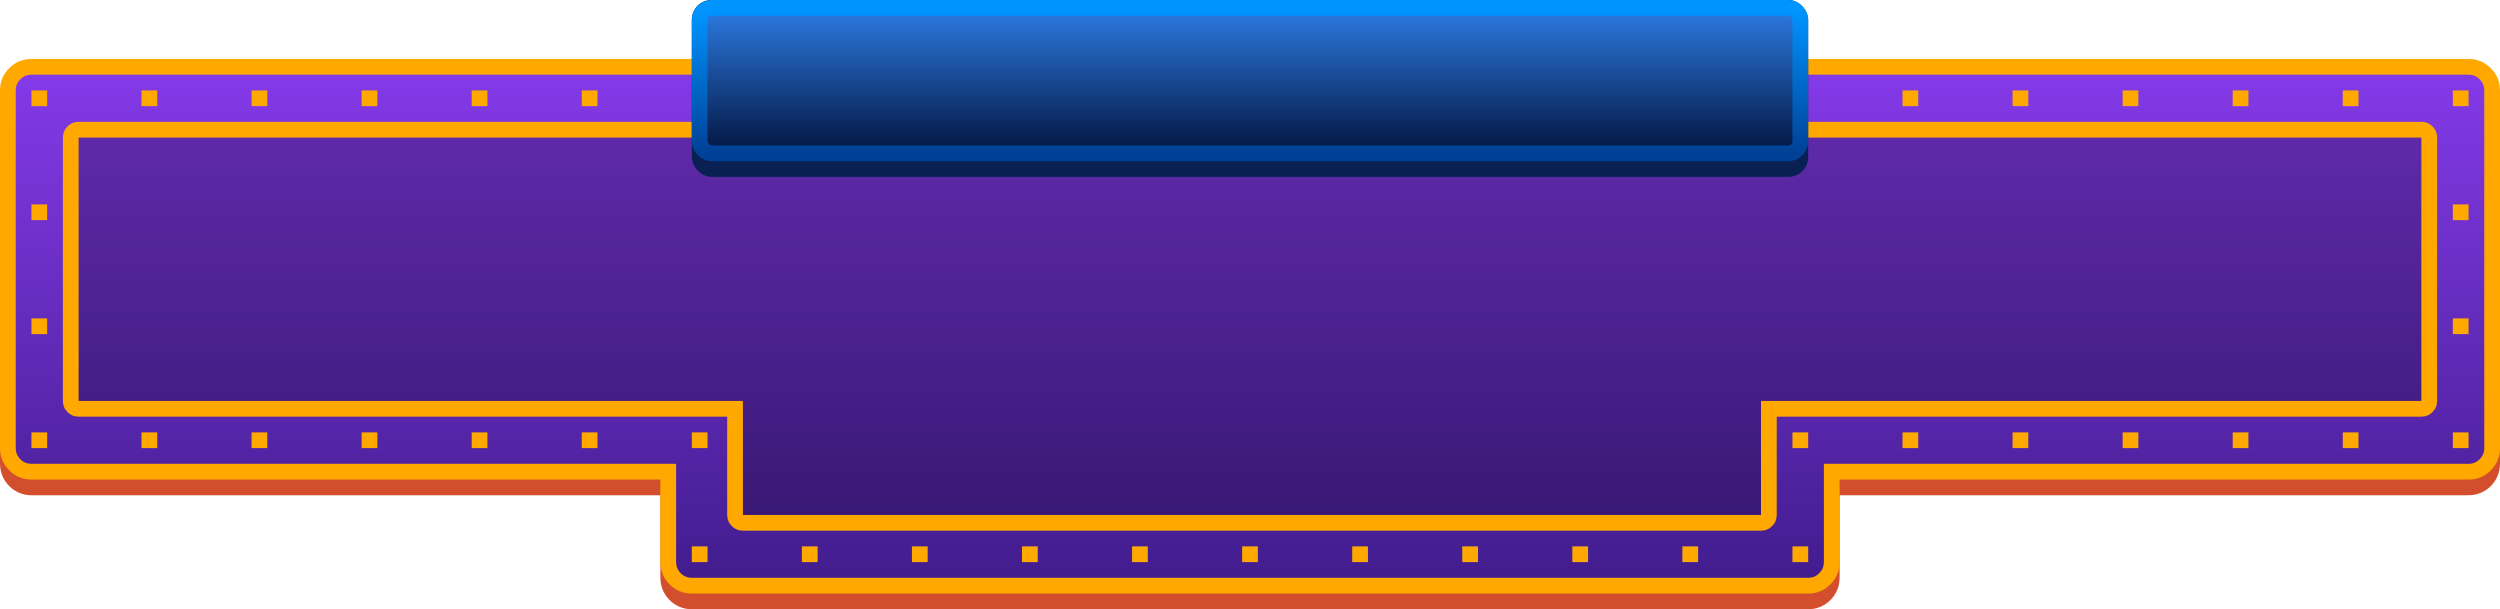 <svg height="155" viewBox="0 0 636 155" width="636" xmlns="http://www.w3.org/2000/svg" xmlns:xlink="http://www.w3.org/1999/xlink"><linearGradient id="a" x1=".5" x2=".5" y1="0" y2="1"><stop offset="0" stop-color="#853ae9"/><stop offset="1" stop-color="#411c8d"/></linearGradient><linearGradient id="b" x1=".5" x2=".5" y1=".022" y2="1"><stop offset="0" stop-color="#0094ff"/><stop offset="1" stop-color="#004196"/></linearGradient><linearGradient id="c" x1=".5" x2=".5" y1="0" y2="1"><stop offset="0" stop-color="#2c7be3"/><stop offset="1" stop-color="#031540"/></linearGradient><g fill-rule="evenodd"><path d="m628 19c4.418 0 8 3.582 8 8v91c0 4.418-3.582 8-8 8h-160v21c0 4.418-3.582 8-8 8h-284c-4.418 0-8-3.582-8-8v-21h-160c-4.418 0-8-3.582-8-8v-91c0-4.418 3.582-8 8-8z" fill="#d34e2d"/><path d="m628 17h-620c-3.314 0-6 2.686-6 6v91c0 3.314 2.686 6 6 6h162v23c0 3.314 2.686 6 6 6h284c3.314 0 6-2.686 6-6v-23h162c3.314 0 6-2.686 6-6v-91c0-3.314-2.686-6-6-6z" fill="url(#a)"/><path d="m633.657 17.343c-1.562-1.562-3.448-2.343-5.657-2.343h-620c-2.209 0-4.095.781-5.657 2.343-1.562 1.562-2.343 3.448-2.343 5.657v91c0 2.209.781 4.095 2.343 5.657 1.562 1.562 3.448 2.343 5.657 2.343h160v21c0 2.209.781 4.095 2.343 5.657s3.448 2.343 5.657 2.343h284c2.209 0 4.095-.781 5.657-2.343s2.343-3.448 2.343-5.657v-21h160c2.209 0 4.095-.781 5.657-2.343s2.343-3.448 2.343-5.657v-91c0-2.209-.781-4.095-2.343-5.657zm-625.657 1.657h620c1.105 0 2.047.391 2.828 1.171.781.781 1.172 1.724 1.172 2.829v91c0 1.105-.391 2.048-1.172 2.829-.78.781-1.723 1.171-2.828 1.171h-164v25c0 1.105-.39 2.048-1.171 2.829s-1.724 1.171-2.829 1.171h-284c-1.105 0-2.048-.39-2.829-1.171s-1.171-1.724-1.171-2.829v-25h-164c-1.105 0-2.047-.39-2.828-1.171-.781-.781-1.172-1.724-1.172-2.829v-91c0-1.105.391-2.047 1.172-2.828.781-.781 1.724-1.172 2.828-1.172z" fill="#ffa900"/><path d="m616 33h-596c-1.105 0-2 .895-2 2v67c0 1.105.895 2 2 2h167v27c0 1.105.895 2 2 2h259c1.105 0 2-.895 2-2v-27h166c1.105 0 2-.895 2-2v-67c0-1.105-.895-2-2-2z" fill-opacity=".471" opacity=".5"/><path d="m618.829 32.172c-.781-.781-1.724-1.172-2.829-1.172h-596c-1.105 0-2.047.391-2.828 1.172-.781.781-1.172 1.724-1.172 2.828v67c0 1.105.391 2.048 1.172 2.829.781.781 1.724 1.171 2.828 1.171h165v25c0 1.105.39 2.048 1.171 2.829s1.724 1.171 2.829 1.171h259c1.105 0 2.048-.39 2.829-1.171s1.171-1.724 1.171-2.829v-25h164c1.105 0 2.048-.39 2.829-1.171s1.171-1.724 1.171-2.829v-67c0-1.105-.39-2.047-1.171-2.828zm-598.829 2.828h596v67h-168v29h-259v-29h-169z" fill="#ffa900"/><g transform="translate(176)"><rect fill="#082052" height="45" rx="5" width="284"/><rect fill="url(#c)" height="37" rx="3" stroke="url(#b)" stroke-width="4" transform="translate(2 2)" width="280"/></g><g fill="#ffa900"><path d="m120 23h4v4h-4z"/><path d="m64 23h4v4h-4z"/><path d="m8 23h4v4h-4z"/><path d="m8 81h4v4h-4z"/><path d="m36 110h4v4h-4z"/><path d="m92 110h4v4h-4z"/><path d="m148 110h4v4h-4z"/><path d="m176 139h4v4h-4z"/><path d="m232 139h4v4h-4z"/><path d="m288 139h4v4h-4z"/><path d="m344 139h4v4h-4z"/><path d="m400 139h4v4h-4z"/><path d="m456 139h4v4h-4z"/><path d="m484 110h4v4h-4z"/><path d="m540 110h4v4h-4z"/><path d="m596 110h4v4h-4z"/><path d="m624 81h4v4h-4z"/><path d="m624 23h4v4h-4z"/><path d="m568 23h4v4h-4z"/><path d="m512 23h4v4h-4z"/><path d="m92 23h4v4h-4z"/><path d="m36 23h4v4h-4z"/><path d="m8 52h4v4h-4z"/><path d="m8 110h4v4h-4z"/><path d="m64 110h4v4h-4z"/><path d="m120 110h4v4h-4z"/><path d="m176 110h4v4h-4z"/><path d="m204 139h4v4h-4z"/><path d="m260 139h4v4h-4z"/><path d="m316 139h4v4h-4z"/><path d="m372 139h4v4h-4z"/><path d="m428 139h4v4h-4z"/><path d="m456 110h4v4h-4z"/><path d="m512 110h4v4h-4z"/><path d="m568 110h4v4h-4z"/><path d="m624 110h4v4h-4z"/><path d="m624 52h4v4h-4z"/><path d="m596 23h4v4h-4z"/><path d="m540 23h4v4h-4z"/><path d="m484 23h4v4h-4z"/><path d="m148 23h4v4h-4z"/></g></g></svg>